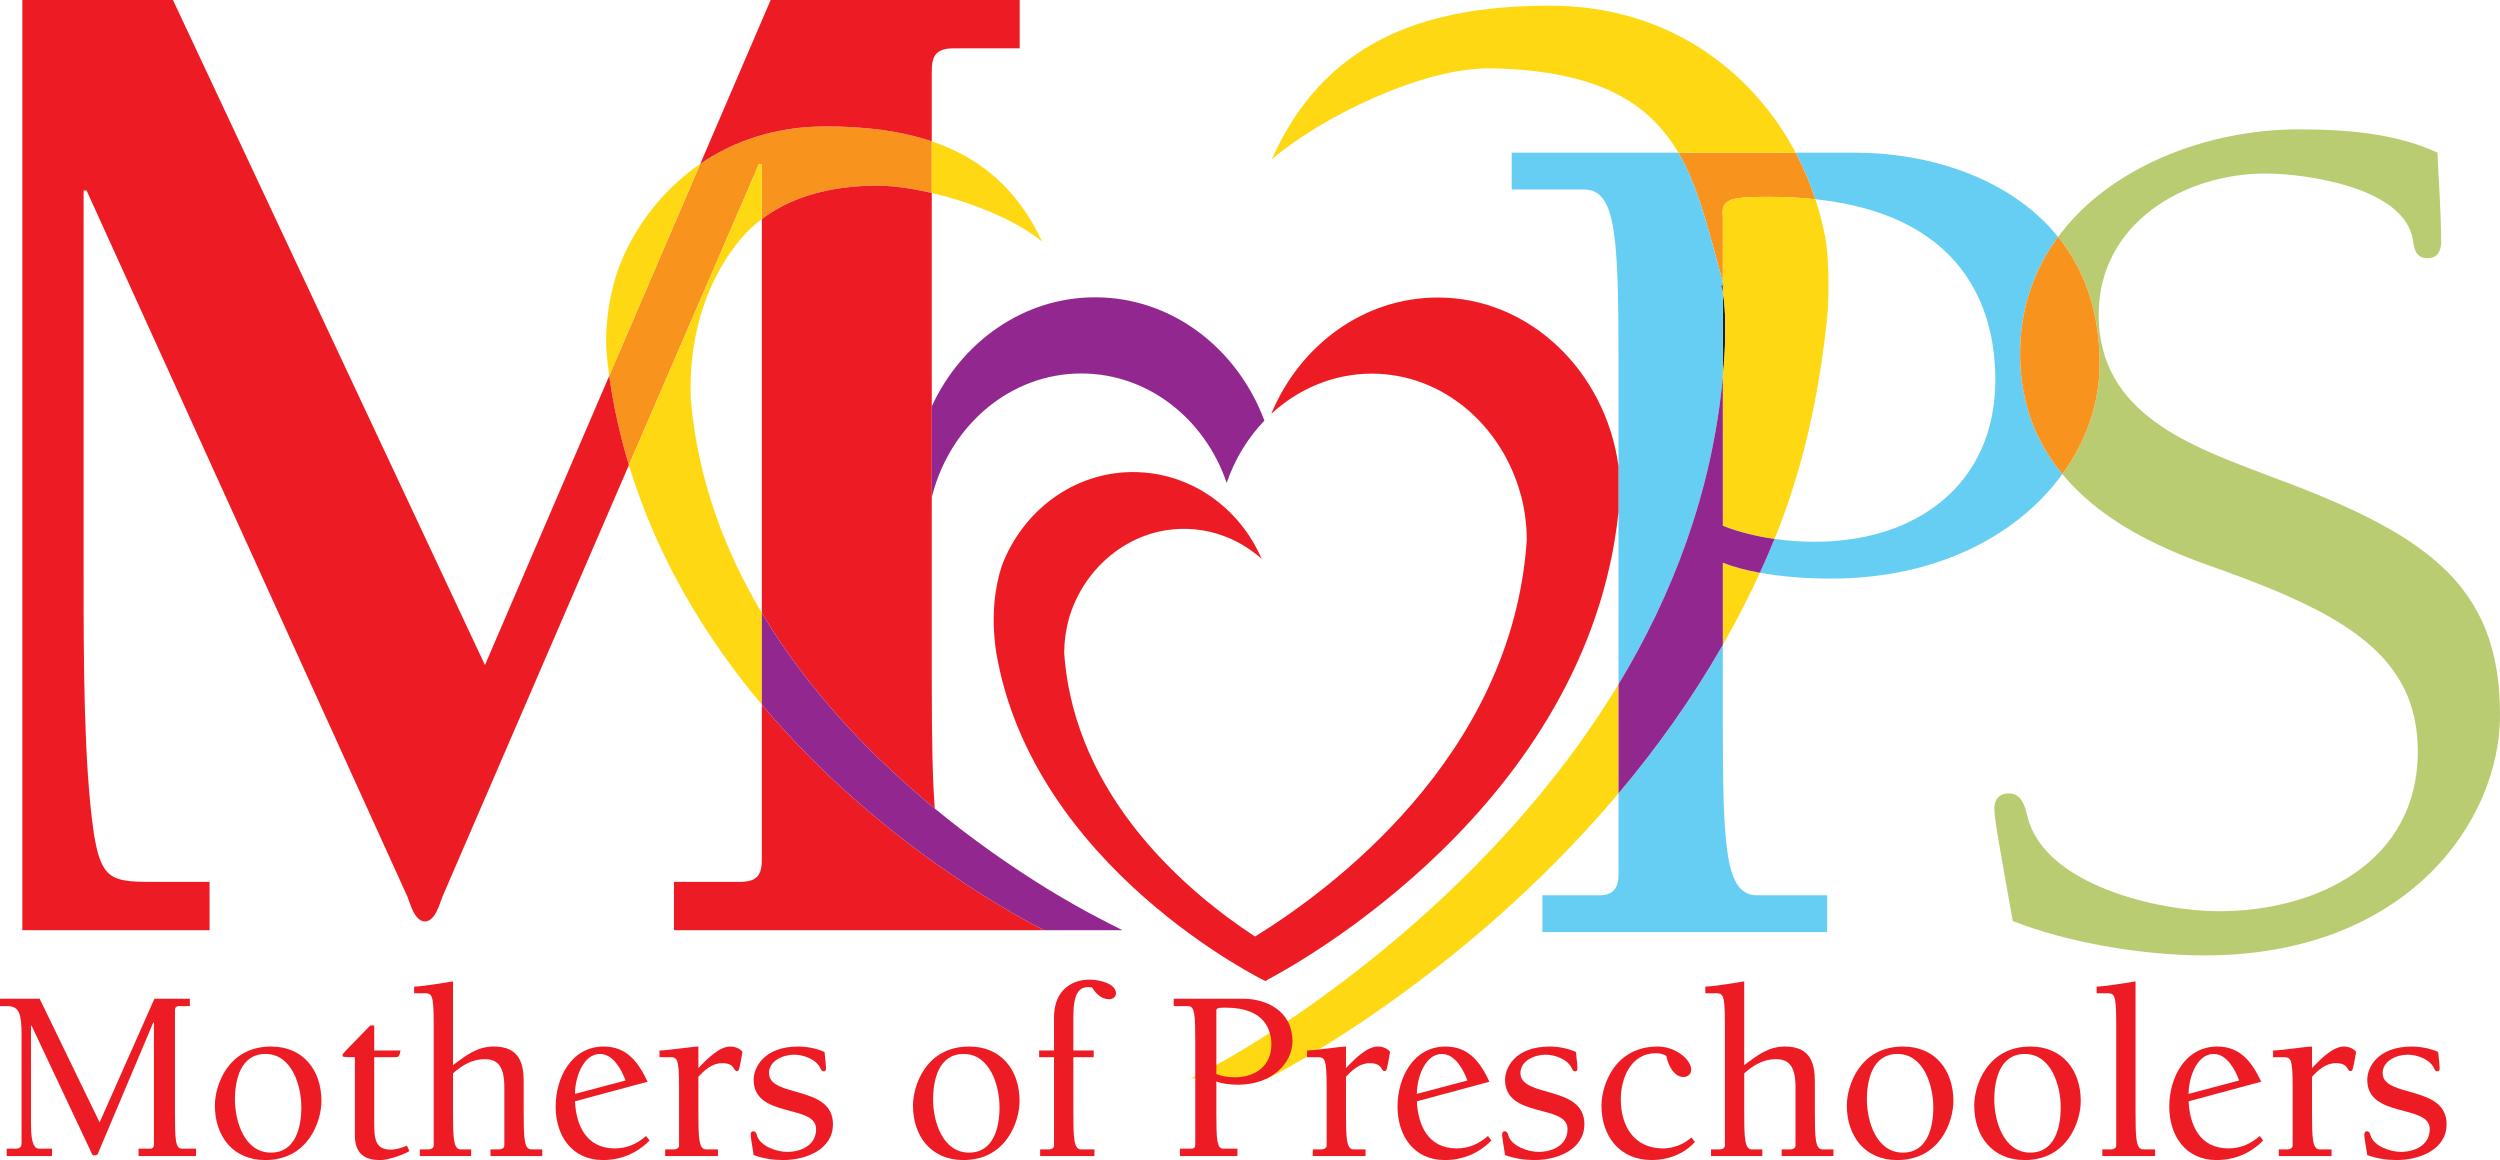 <svg xmlns="http://www.w3.org/2000/svg" xmlns:xlink="http://www.w3.org/1999/xlink" width="293.09pt" height="136pt" viewBox="0 0 293.09 136"><defs><clipPath id="clip1"><path d="M 233 15 L 293.09 15 L 293.09 113 L 233 113 Z M 233 15 "></path></clipPath></defs><g id="surface1"><path style=" stroke:none;fill-rule:nonzero;fill:rgb(13.699%,12.199%,12.5%);fill-opacity:1;" d="M 189.957 57.898 C 189.957 57.914 189.953 57.93 189.953 57.945 L 189.957 57.945 L 189.957 57.898 "></path><path style=" stroke:none;fill-rule:nonzero;fill:rgb(13.699%,12.199%,12.5%);fill-opacity:1;" d="M 189.961 57.848 L 189.953 57.848 C 189.957 57.863 189.957 57.883 189.957 57.898 C 189.957 57.883 189.961 57.863 189.961 57.848 "></path><path style=" stroke:none;fill-rule:nonzero;fill:rgb(13.699%,12.199%,12.5%);fill-opacity:1;" d="M 178.992 63.363 L 178.992 63.324 C 178.992 63.34 178.992 63.352 178.988 63.363 L 178.992 63.363 "></path><path style=" stroke:none;fill-rule:nonzero;fill:rgb(13.699%,12.199%,12.5%);fill-opacity:1;" d="M 178.996 63.285 L 178.992 63.285 L 178.992 63.324 C 178.992 63.309 178.996 63.297 178.996 63.285 "></path><path style=" stroke:none;fill-rule:nonzero;fill:rgb(13.699%,12.199%,12.5%);fill-opacity:1;" d="M 201.977 33.086 L 201.977 33.473 L 202.09 33.477 C 202.051 33.344 202.016 33.215 201.977 33.086 "></path><path style=" stroke:none;fill-rule:nonzero;fill:rgb(13.699%,12.199%,12.5%);fill-opacity:1;" d="M 202.121 42.605 L 202.121 42.535 L 201.977 42.492 L 201.977 44.176 C 202.027 43.652 202.078 43.133 202.113 42.605 L 202.121 42.605 "></path><path style=" stroke:none;fill-rule:nonzero;fill:rgb(13.699%,12.199%,12.5%);fill-opacity:1;" d="M 201.977 34.27 L 201.977 42.488 C 202.055 42.504 202.121 42.523 202.121 42.535 C 202.121 42.535 202.527 37.32 201.977 34.27 "></path><path style=" stroke:none;fill-rule:nonzero;fill:rgb(13.699%,12.199%,12.5%);fill-opacity:1;" d="M 201.977 42.488 L 201.977 42.492 L 202.121 42.535 C 202.121 42.523 202.055 42.504 201.977 42.488 "></path><path style=" stroke:none;fill-rule:nonzero;fill:rgb(96.899%,57.999%,11.4%);fill-opacity:1;" d="M 201.977 25.379 C 201.691 23.223 203.133 23.078 207.445 23.078 C 209.383 23.078 211.164 23.18 212.832 23.359 C 212.223 21.492 211.449 19.66 210.516 17.898 L 196.758 17.898 C 199.273 22.188 200.402 27.504 201.977 33.086 L 201.977 25.379 "></path><path style=" stroke:none;fill-rule:nonzero;fill:rgb(39.999%,80.399%,95.299%);fill-opacity:1;" d="M 189.746 102.656 C 189.746 103.949 189.172 104.961 187.59 104.961 L 180.824 104.961 L 180.824 109.273 L 214.211 109.273 L 214.211 104.961 L 206.008 104.961 C 202.266 104.961 201.977 99.488 201.977 84.668 L 201.977 75.598 C 198.309 82.012 194.125 87.816 189.746 93.016 L 189.746 102.656 "></path><path style=" stroke:none;fill-rule:nonzero;fill:rgb(39.999%,80.399%,95.299%);fill-opacity:1;" d="M 241.281 27.773 C 235.57 20.688 225.832 17.898 217.52 17.898 L 210.516 17.898 C 211.449 19.66 212.223 21.492 212.832 23.359 C 231.605 25.363 233.926 37.91 233.926 44.52 C 233.926 56.75 224.715 63.516 212.773 63.516 C 211.184 63.516 209.598 63.402 208.039 63.184 C 207.492 64.527 206.922 65.848 206.324 67.148 C 208.898 67.613 211.82 67.832 214.645 67.832 C 227.23 67.832 236.652 62.648 241.781 55.582 C 238.859 52.039 236.828 47.457 236.828 41.496 C 236.828 36.117 238.508 31.535 241.281 27.773 "></path><path style=" stroke:none;fill-rule:nonzero;fill:rgb(39.999%,80.399%,95.299%);fill-opacity:1;" d="M 177.227 17.898 L 177.227 22.215 L 185.719 22.215 C 189.461 22.215 189.746 27.684 189.746 42.504 L 189.746 80.223 C 196.004 69.875 200.715 57.824 201.977 44.176 L 201.977 42.492 L 201.945 42.48 C 201.852 42.457 201.754 42.434 201.754 42.422 L 201.945 42.48 C 201.961 42.484 201.969 42.488 201.977 42.488 L 201.977 34.27 C 201.926 33.984 201.867 33.711 201.801 33.473 L 201.977 33.473 L 201.977 33.086 C 200.402 27.504 199.273 22.188 196.758 17.898 L 177.227 17.898 "></path><path style=" stroke:none;fill-rule:nonzero;fill:rgb(13.699%,12.199%,12.5%);fill-opacity:1;" d="M 201.801 33.473 C 201.867 33.711 201.926 33.984 201.977 34.27 L 201.977 33.473 L 201.801 33.473 "></path><path style=" stroke:none;fill-rule:nonzero;fill:rgb(13.699%,12.199%,12.5%);fill-opacity:1;" d="M 201.945 42.48 L 201.977 42.492 L 201.977 42.488 C 201.969 42.488 201.961 42.484 201.945 42.48 "></path><path style=" stroke:none;fill-rule:nonzero;fill:rgb(13.699%,12.199%,12.5%);fill-opacity:1;" d="M 201.945 42.48 L 201.754 42.422 C 201.754 42.434 201.852 42.457 201.945 42.48 "></path><g clip-path="url(#clip1)" clip-rule="nonzero"><path style=" stroke:none;fill-rule:nonzero;fill:rgb(72.499%,79.999%,44.699%);fill-opacity:1;" d="M 265.898 55.746 C 256.832 52.289 246.039 48.547 246.039 36.891 C 246.039 26.242 255.969 20.344 265.613 20.344 C 270.215 20.344 281.871 21.926 282.879 28.113 C 283.023 29.121 283.164 30.273 284.605 30.273 C 285.758 30.273 286.188 29.41 286.188 28.402 C 286.188 24.949 285.902 21.352 285.758 17.898 C 281.152 15.738 275.535 15.164 269.496 15.164 C 258.898 15.164 247.406 19.461 241.281 27.773 C 244.27 31.48 246.152 36.367 246.152 42.648 C 246.152 47.164 244.629 51.664 241.781 55.582 C 247.477 62.48 256.586 65.449 260.863 66.969 C 275.109 72.148 283.453 77.043 283.453 88.125 C 283.453 101.07 271.652 106.828 260.145 106.828 C 253.094 106.828 239.711 103.809 237.695 95.75 C 237.406 94.457 236.977 93.016 235.535 93.016 C 234.383 93.016 233.809 93.734 233.809 94.742 C 233.809 96.035 234.383 99.059 235.969 107.98 C 242.586 110.57 251.363 112.008 258.414 112.008 C 282.156 112.008 293.094 96.324 293.094 83.805 C 293.094 68.406 284.32 62.508 265.898 55.746 "></path></g><path style=" stroke:none;fill-rule:nonzero;fill:rgb(96.899%,57.999%,11.4%);fill-opacity:1;" d="M 241.281 27.773 C 238.508 31.535 236.828 36.117 236.828 41.496 C 236.828 47.457 238.859 52.039 241.781 55.582 C 244.629 51.664 246.152 47.164 246.152 42.648 C 246.152 36.367 244.27 31.48 241.281 27.773 "></path><path style=" stroke:none;fill-rule:nonzero;fill:rgb(13.699%,12.199%,12.5%);fill-opacity:1;" d="M 80.922 46.203 L 81.055 46.164 C 80.988 46.18 80.922 46.195 80.922 46.203 "></path><path style=" stroke:none;fill-rule:nonzero;fill:rgb(96.899%,57.999%,11.4%);fill-opacity:1;" d="M 96.797 14.82 C 90.969 14.82 86.035 16.504 82.098 19.207 L 73.375 39.516 L 73.199 39.922 L 71.422 44.066 C 71.934 47.707 72.719 51.191 73.73 54.523 L 88.973 19.234 L 89.316 19.234 L 89.316 25.68 C 92.379 23.379 96.414 21.965 101.926 21.77 C 104.09 21.691 106.641 22.02 109.238 22.621 L 109.238 16.57 C 105.629 15.352 101.473 14.82 96.797 14.82 "></path><path style=" stroke:none;fill-rule:nonzero;fill:rgb(92.899%,10.999%,14.099%);fill-opacity:1;" d="M 56.855 77.969 L 20.277 0 L 2.617 0 L 2.617 109.055 L 24.57 109.055 L 24.57 103.387 L 17.699 103.387 C 13.062 103.387 11.859 103.047 11.004 97.723 C 9.801 89.477 9.801 77.109 9.801 67.668 L 9.801 22.328 L 10.145 22.328 L 47.758 105.105 C 48.098 105.965 48.613 108.023 49.816 108.023 C 51.02 108.023 51.535 105.965 51.879 105.105 L 73.73 54.523 C 72.719 51.191 71.934 47.707 71.422 44.066 Z M 89.316 82.609 L 89.316 100.645 C 89.316 102.359 88.973 103.387 86.742 103.387 L 79.012 103.387 L 79.012 109.055 L 122.43 109.055 C 120.645 108.172 103.406 99.379 89.316 82.609 M 101.926 21.77 C 96.414 21.965 92.379 23.379 89.316 25.68 L 89.316 71.867 C 94.941 81.301 102.539 88.984 109.59 94.789 C 109.328 91.387 109.238 86.652 109.238 80.031 L 109.238 22.621 C 106.641 22.02 104.09 21.691 101.926 21.77 M 109.238 16.57 L 109.238 8.418 C 109.238 6.699 109.582 5.668 111.816 5.668 L 119.543 5.668 L 119.543 0 L 90.348 0 L 82.098 19.207 C 86.035 16.504 90.969 14.82 96.797 14.82 C 101.473 14.82 105.629 15.352 109.238 16.57 "></path><path style=" stroke:none;fill-rule:nonzero;fill:rgb(99.199%,84.698%,7.799%);fill-opacity:1;" d="M 142.973 124.637 C 142.535 124.844 140.34 126.129 139.559 126.422 L 148.559 126.48 C 148.559 126.48 170.926 115.359 189.746 93.016 L 189.746 80.223 C 172.324 109.039 142.973 124.637 142.973 124.637 "></path><path style=" stroke:none;fill-rule:nonzero;fill:rgb(99.199%,84.698%,7.799%);fill-opacity:1;" d="M 201.977 75.598 C 203.527 72.891 204.984 70.074 206.324 67.148 C 204.695 66.855 203.203 66.465 201.977 65.961 L 201.977 75.598 "></path><path style=" stroke:none;fill-rule:nonzero;fill:rgb(99.199%,84.698%,7.799%);fill-opacity:1;" d="M 181.715 0.664 C 166.164 0.664 155.062 5.34 149.094 18.684 C 154.766 13.805 166.797 7.852 174.863 8.012 C 187.562 8.266 193.398 12.168 196.758 17.898 L 210.516 17.898 C 205.398 8.246 195.48 0.664 181.715 0.664 "></path><path style=" stroke:none;fill-rule:nonzero;fill:rgb(99.199%,84.698%,7.799%);fill-opacity:1;" d="M 214.098 28.449 C 213.805 26.738 213.379 25.035 212.832 23.359 C 211.164 23.18 209.383 23.078 207.445 23.078 C 203.133 23.078 201.691 23.223 201.977 25.379 L 201.977 33.086 C 202.016 33.215 202.051 33.344 202.09 33.477 L 201.977 33.473 L 201.977 34.27 C 202.527 37.32 202.121 42.535 202.121 42.535 L 202.121 42.605 L 202.113 42.605 C 202.078 43.133 202.027 43.652 201.977 44.176 L 201.977 61.645 C 203.883 62.387 205.934 62.887 208.039 63.184 C 211.355 55.051 213.363 46.121 214.285 36.41 C 214.449 33.328 214.352 30.688 214.098 28.449 "></path><path style=" stroke:none;fill-rule:nonzero;fill:rgb(99.199%,84.698%,7.799%);fill-opacity:1;" d="M 80.254 39.422 L 73.73 54.523 C 77.07 65.566 82.859 74.926 89.316 82.609 L 89.316 71.867 C 84.953 64.555 81.793 56.184 80.988 46.828 C 80.598 36.621 84.766 30.414 86.965 27.875 C 87.238 27.566 87.508 27.254 87.805 26.969 C 87.82 26.953 87.832 26.945 87.844 26.93 C 88.305 26.488 88.793 26.07 89.316 25.68 L 89.316 19.234 L 88.973 19.234 Z M 72.262 32.172 C 71.219 35.562 71.012 38.551 71.062 40.637 C 71.145 41.84 71.258 42.926 71.422 44.066 L 73.199 39.922 L 73.375 39.516 L 82.098 19.207 C 77.375 22.449 73.969 27.152 72.262 32.172 M 109.238 16.57 L 109.238 22.621 C 114.176 23.77 119.281 25.93 122.172 28.328 C 119.324 22.191 114.969 18.508 109.238 16.57 "></path><path style=" stroke:none;fill-rule:nonzero;fill:rgb(57.3%,15.3%,56.099%);fill-opacity:1;" d="M 201.977 61.645 L 201.977 44.176 C 200.715 57.824 196.004 69.875 189.746 80.223 L 189.746 93.016 C 194.125 87.816 198.309 82.012 201.977 75.598 L 201.977 65.961 C 203.203 66.465 204.695 66.855 206.324 67.148 C 206.922 65.848 207.492 64.527 208.039 63.184 C 205.934 62.887 203.883 62.387 201.977 61.645 "></path><path style=" stroke:none;fill-rule:nonzero;fill:rgb(57.3%,15.3%,56.099%);fill-opacity:1;" d="M 128.387 34.855 C 120 34.855 112.746 40.059 109.238 47.633 L 109.238 58.324 L 109.336 57.922 C 111.523 49.758 118.496 43.785 126.773 43.785 C 134.598 43.785 141.266 49.125 143.812 56.613 C 144.766 53.824 146.289 51.336 148.234 49.312 C 145.07 40.84 137.379 34.855 128.387 34.855 "></path><path style=" stroke:none;fill-rule:nonzero;fill:rgb(57.3%,15.3%,56.099%);fill-opacity:1;" d="M 131.602 109.055 C 130.57 108.547 129.574 108.039 128.625 107.527 C 126.695 106.539 118.594 102.195 109.59 94.789 C 102.539 88.984 94.941 81.301 89.316 71.867 L 89.316 82.609 C 103.406 99.379 120.645 108.172 122.43 109.055 L 123.492 109.055 L 123.488 109.055 L 131.602 109.055 "></path><path style=" stroke:none;fill-rule:nonzero;fill:rgb(92.899%,10.999%,14.099%);fill-opacity:1;" d="M 189.746 54.645 C 188.215 43.508 179.305 34.879 168.562 34.879 C 159.859 34.879 152.375 40.484 149.031 48.527 C 152.211 45.586 156.336 43.805 160.848 43.805 C 169.098 43.805 176.07 49.852 178.277 57.973 L 178.289 57.973 C 178.738 59.664 178.988 61.445 178.992 63.285 L 178.996 63.285 C 178.996 63.297 178.992 63.309 178.992 63.324 L 178.992 63.363 L 178.988 63.363 C 177.273 88.879 155.57 104.605 147.133 109.793 C 139.645 104.898 125.961 93.688 124.766 76.586 L 124.762 76.586 L 124.762 76.551 C 124.762 76.543 124.762 76.531 124.758 76.52 L 124.762 76.52 C 124.77 75.141 124.961 73.805 125.312 72.539 L 125.309 72.539 C 127.043 66.527 132.441 62 138.781 62 C 142.27 62 145.461 63.328 147.91 65.52 C 145.328 59.523 139.547 55.344 132.824 55.344 C 125.844 55.344 119.887 59.91 117.461 66.297 C 116.656 68.75 116.16 72.09 116.77 76.363 C 121.02 101.754 148.355 115.023 148.355 115.023 C 148.465 114.957 148.562 114.891 148.664 114.82 C 151.523 113.332 186.105 94.582 189.746 60.043 L 189.746 54.645 "></path><path style=" stroke:none;fill-rule:nonzero;fill:rgb(92.899%,10.999%,14.099%);fill-opacity:1;" d="M 22.258 117.957 L 20.949 117.957 C 20.629 117.957 20.512 118.16 20.512 118.422 L 20.512 130.566 C 20.512 133.562 20.57 134.664 21.324 134.664 L 22.984 134.664 L 22.984 135.535 L 16.242 135.535 L 16.242 134.664 L 17.609 134.664 C 17.926 134.664 18.043 134.461 18.043 134.199 L 18.043 119.902 L 17.984 119.844 L 11.477 135.242 C 11.418 135.387 11.359 135.445 10.953 135.445 C 10.809 135.445 10.691 135.098 10.52 134.719 L 3.691 120.223 L 3.633 120.281 L 3.633 131.613 C 3.633 132.949 3.691 134.664 4.562 134.664 L 6.102 134.664 L 6.102 135.535 L 0.785 135.535 L 0.785 134.664 L 1.859 134.664 C 2.207 134.664 2.527 134.52 2.527 134.082 L 2.527 121.297 C 2.527 118.941 2.266 117.957 0.902 117.957 L 0 117.957 L 0 117.086 L 4.648 117.086 L 11.68 131.586 L 18.102 117.086 L 22.258 117.086 L 22.258 117.957 "></path><path style=" stroke:none;fill-rule:nonzero;fill:rgb(92.899%,10.999%,14.099%);fill-opacity:1;" d="M 35.328 129.812 C 35.328 127.281 34.227 123.562 31.117 123.562 C 28.211 123.562 27.543 126.586 27.543 128.91 C 27.543 131.438 28.648 135.129 31.758 135.129 C 34.66 135.129 35.328 132.137 35.328 129.812 M 37.684 129.086 C 37.684 131.406 36.172 136 31.09 136 C 27.34 136 25.191 133.238 25.191 129.605 C 25.191 127.281 26.699 122.691 31.785 122.691 C 35.535 122.691 37.684 125.453 37.684 129.086 "></path><path style=" stroke:none;fill-rule:nonzero;fill:rgb(92.899%,10.999%,14.099%);fill-opacity:1;" d="M 46.953 123.156 C 46.836 123.797 46.777 123.941 46.371 123.941 L 43.871 123.941 L 43.871 131.586 C 43.871 133.441 43.961 134.777 45.789 134.777 C 46.43 134.777 47.098 134.574 47.707 134.312 L 47.996 134.953 C 46.98 135.535 45.324 136 44.656 136 C 43.641 136 41.605 135.914 41.605 133.125 L 41.605 123.941 C 40.27 123.941 40.152 123.914 40.152 123.738 C 40.152 123.504 40.414 123.301 43.406 120.223 L 43.871 120.223 L 43.871 123.156 L 46.953 123.156 "></path><path style=" stroke:none;fill-rule:nonzero;fill:rgb(92.899%,10.999%,14.099%);fill-opacity:1;" d="M 61.395 130.188 C 61.395 133.355 61.422 134.75 62.293 134.75 L 63.57 134.75 L 63.57 135.535 L 57.5 135.535 L 57.5 134.75 L 58.516 134.75 C 58.777 134.75 59.125 134.633 59.125 134.285 L 59.125 127.43 C 59.125 124.754 58.137 124.172 56.832 124.172 C 55.32 124.172 54.188 124.898 53.109 125.832 L 53.109 130.188 C 53.109 133.355 53.141 134.75 54.012 134.75 L 55.234 134.75 L 55.234 135.535 L 49.219 135.535 L 49.219 134.75 L 50.234 134.75 C 50.496 134.75 50.844 134.633 50.844 134.285 L 50.844 119.934 C 50.844 116.445 50.613 116.445 49.652 116.445 L 48.551 116.445 L 48.551 115.664 C 49.277 115.664 51.602 115.312 53.109 115.051 L 53.109 124.871 C 54.594 123.77 55.902 122.691 57.879 122.691 C 60.898 122.691 61.395 124.668 61.395 126.816 L 61.395 130.188 "></path><path style=" stroke:none;fill-rule:nonzero;fill:rgb(92.899%,10.999%,14.099%);fill-opacity:1;" d="M 73.336 126.672 C 72.867 125.395 71.883 123.562 70.34 123.562 C 68.336 123.562 67.406 126.41 67.406 128.242 Z M 76.152 133.707 C 74.672 135.215 72.781 136 70.691 136 C 67.027 136 65.141 133.125 65.141 129.723 C 65.141 126.383 66.969 122.691 70.777 122.691 C 73.48 122.691 74.844 124.52 75.918 126.816 L 67.406 129.113 C 67.551 131.961 68.742 134.633 72.086 134.633 C 73.508 134.633 74.672 134.109 75.746 133.18 L 76.152 133.707 "></path><path style=" stroke:none;fill-rule:nonzero;fill:rgb(92.899%,10.999%,14.099%);fill-opacity:1;" d="M 81.875 130.188 C 81.875 133.355 81.906 134.75 82.777 134.75 L 84.172 134.75 L 84.172 135.535 L 77.984 135.535 L 77.984 134.75 L 79 134.75 C 79.262 134.75 79.609 134.633 79.609 134.285 L 79.609 127.43 C 79.609 123.941 79.379 123.941 78.418 123.941 L 77.316 123.941 L 77.316 123.156 C 77.75 123.156 78.738 123.043 79.668 122.926 C 80.625 122.809 81.555 122.691 81.875 122.691 L 81.875 125.219 C 83.035 124 84.375 122.691 85.625 122.691 C 86.148 122.691 86.699 122.895 87.047 123.301 C 86.668 125.512 86.641 125.566 86.379 125.566 C 85.945 125.566 86.203 124.641 84.664 124.641 C 83.477 124.641 82.602 125.453 81.875 126.238 L 81.875 130.188 "></path><path style=" stroke:none;fill-rule:nonzero;fill:rgb(92.899%,10.999%,14.099%);fill-opacity:1;" d="M 91.812 136 C 90.652 136 89.461 135.824 88.355 135.418 C 88.152 134.141 88.008 133.297 88.008 133.062 C 88.008 132.719 88.121 132.629 88.324 132.629 C 88.559 132.629 88.676 132.832 88.734 133.094 C 89.109 134.402 91.113 135.043 92.277 135.043 C 93.848 135.043 95.676 134.312 95.676 132.367 C 95.676 129.402 88.355 131.148 88.355 126.586 C 88.355 125.191 89.52 122.691 93.586 122.691 C 94.516 122.691 95.734 122.895 96.664 123.332 C 96.754 124.203 96.84 124.961 96.84 125.191 C 96.84 125.48 96.781 125.598 96.578 125.598 C 96.344 125.598 96.289 125.453 96.199 125.277 C 95.703 124.172 94.195 123.648 93.094 123.648 C 91.871 123.648 90.156 124.32 90.156 125.801 C 90.156 128.734 97.652 127.168 97.652 131.789 C 97.652 134.84 94.371 136 91.812 136 "></path><path style=" stroke:none;fill-rule:nonzero;fill:rgb(92.899%,10.999%,14.099%);fill-opacity:1;" d="M 117.18 129.812 C 117.18 127.281 116.074 123.562 112.965 123.562 C 110.059 123.562 109.391 126.586 109.391 128.91 C 109.391 131.438 110.496 135.129 113.605 135.129 C 116.508 135.129 117.18 132.137 117.18 129.812 M 119.531 129.086 C 119.531 131.406 118.02 136 112.938 136 C 109.188 136 107.035 133.238 107.035 129.605 C 107.035 127.281 108.547 122.691 113.633 122.691 C 117.383 122.691 119.531 125.453 119.531 129.086 "></path><path style=" stroke:none;fill-rule:nonzero;fill:rgb(92.899%,10.999%,14.099%);fill-opacity:1;" d="M 125.836 130.188 C 125.836 133.355 125.863 134.75 126.738 134.75 L 128.305 134.75 L 128.305 135.535 L 121.941 135.535 L 121.941 134.75 L 122.961 134.75 C 123.223 134.75 123.57 134.633 123.57 134.285 L 123.57 123.941 L 121.824 123.941 L 121.824 123.156 L 123.57 123.156 L 123.57 119.234 C 123.57 115.977 125.805 114.848 127.695 114.848 C 128.801 114.848 130.832 115.254 130.832 116.473 C 130.832 116.883 130.426 117.145 130.047 117.145 C 129.117 117.145 128.48 116.504 128.043 115.777 C 127.926 115.75 127.781 115.719 127.637 115.719 C 126.477 115.719 125.836 116.473 125.836 119.234 L 125.836 123.156 L 128.219 123.156 L 128.219 123.941 L 125.836 123.941 L 125.836 130.188 "></path><path style=" stroke:none;fill-rule:nonzero;fill:rgb(92.899%,10.999%,14.099%);fill-opacity:1;" d="M 142.602 125.918 C 143.27 126.18 144.023 126.297 144.777 126.297 C 147.191 126.297 149.051 124.93 149.051 122.461 C 149.051 121.008 148.496 118.133 143.703 118.133 C 142.832 118.133 142.539 118.16 142.602 118.594 Z M 137.602 117.086 L 145.738 117.086 C 148.293 117.086 151.52 118.395 151.52 122.082 C 151.52 124.641 149.109 127.168 145.156 127.168 C 144.227 127.168 143.238 127.051 142.602 126.789 L 142.602 130.566 C 142.602 133.562 142.656 134.664 143.414 134.664 L 145.07 134.664 L 145.07 135.535 L 138.328 135.535 L 138.328 134.664 L 139.695 134.664 C 140.016 134.664 140.129 134.461 140.129 134.199 L 140.129 122.055 C 140.129 119.059 140.07 117.957 139.316 117.957 L 137.602 117.957 L 137.602 117.086 "></path><path style=" stroke:none;fill-rule:nonzero;fill:rgb(92.899%,10.999%,14.099%);fill-opacity:1;" d="M 157.797 130.188 C 157.797 133.355 157.824 134.75 158.695 134.75 L 160.094 134.75 L 160.094 135.535 L 153.902 135.535 L 153.902 134.75 L 154.922 134.75 C 155.184 134.75 155.531 134.633 155.531 134.285 L 155.531 127.43 C 155.531 123.941 155.297 123.941 154.34 123.941 L 153.234 123.941 L 153.234 123.156 C 153.672 123.156 154.656 123.043 155.59 122.926 C 156.547 122.809 157.477 122.691 157.797 122.691 L 157.797 125.219 C 158.957 124 160.297 122.691 161.547 122.691 C 162.066 122.691 162.621 122.895 162.969 123.301 C 162.59 125.512 162.562 125.566 162.301 125.566 C 161.863 125.566 162.125 124.641 160.586 124.641 C 159.395 124.641 158.523 125.453 157.797 126.238 L 157.797 130.188 "></path><path style=" stroke:none;fill-rule:nonzero;fill:rgb(92.899%,10.999%,14.099%);fill-opacity:1;" d="M 172.031 126.672 C 171.566 125.395 170.578 123.562 169.039 123.562 C 167.035 123.562 166.105 126.41 166.105 128.242 Z M 174.852 133.707 C 173.367 135.215 171.48 136 169.391 136 C 165.73 136 163.84 133.125 163.84 129.723 C 163.84 126.383 165.668 122.691 169.477 122.691 C 172.18 122.691 173.543 124.52 174.617 126.816 L 166.105 129.113 C 166.25 131.961 167.441 134.633 170.781 134.633 C 172.207 134.633 173.367 134.109 174.445 133.18 L 174.852 133.707 "></path><path style=" stroke:none;fill-rule:nonzero;fill:rgb(92.899%,10.999%,14.099%);fill-opacity:1;" d="M 179.906 136 C 178.742 136 177.551 135.824 176.445 135.418 C 176.246 134.141 176.102 133.297 176.102 133.062 C 176.102 132.719 176.215 132.629 176.418 132.629 C 176.652 132.629 176.77 132.832 176.824 133.094 C 177.203 134.402 179.207 135.043 180.371 135.043 C 181.938 135.043 183.77 134.312 183.77 132.367 C 183.77 129.402 176.445 131.148 176.445 126.586 C 176.445 125.191 177.613 122.691 181.68 122.691 C 182.609 122.691 183.828 122.895 184.758 123.332 C 184.848 124.203 184.934 124.961 184.934 125.191 C 184.934 125.48 184.875 125.598 184.672 125.598 C 184.438 125.598 184.379 125.453 184.293 125.277 C 183.801 124.172 182.289 123.648 181.184 123.648 C 179.965 123.648 178.25 124.32 178.25 125.801 C 178.25 128.734 185.746 127.168 185.746 131.789 C 185.746 134.84 182.461 136 179.906 136 "></path><path style=" stroke:none;fill-rule:nonzero;fill:rgb(92.899%,10.999%,14.099%);fill-opacity:1;" d="M 198.703 133.879 C 197.426 135.301 195.535 136 193.648 136 C 189.902 136 187.75 133.238 187.75 129.605 C 187.75 127.281 189.262 122.691 194.348 122.691 C 196.379 122.691 198.27 124.172 198.27 125.422 C 198.27 125.918 197.863 126.266 197.367 126.266 C 196.234 126.266 195.508 124.785 195.363 123.797 C 195.016 123.562 194.551 123.477 194.113 123.477 C 191.207 123.477 190.016 126.383 190.016 128.883 C 190.016 131.988 191.559 134.633 194.957 134.633 C 196.176 134.633 197.367 134.168 198.297 133.355 L 198.703 133.879 "></path><path style=" stroke:none;fill-rule:nonzero;fill:rgb(92.899%,10.999%,14.099%);fill-opacity:1;" d="M 212.766 130.188 C 212.766 133.355 212.797 134.75 213.668 134.75 L 214.945 134.75 L 214.945 135.535 L 208.875 135.535 L 208.875 134.75 L 209.891 134.75 C 210.152 134.75 210.5 134.633 210.5 134.285 L 210.5 127.43 C 210.5 124.754 209.512 124.172 208.203 124.172 C 206.695 124.172 205.562 124.898 204.484 125.832 L 204.484 130.188 C 204.484 133.355 204.516 134.75 205.387 134.75 L 206.605 134.75 L 206.605 135.535 L 200.594 135.535 L 200.594 134.75 L 201.609 134.75 C 201.871 134.75 202.219 134.633 202.219 134.285 L 202.219 119.934 C 202.219 116.445 201.988 116.445 201.027 116.445 L 199.926 116.445 L 199.926 115.664 C 200.652 115.664 202.977 115.312 204.484 115.051 L 204.484 124.871 C 205.969 123.77 207.277 122.691 209.25 122.691 C 212.273 122.691 212.766 124.668 212.766 126.816 L 212.766 130.188 "></path><path style=" stroke:none;fill-rule:nonzero;fill:rgb(92.899%,10.999%,14.099%);fill-opacity:1;" d="M 226.652 129.812 C 226.652 127.281 225.551 123.562 222.441 123.562 C 219.535 123.562 218.867 126.586 218.867 128.91 C 218.867 131.438 219.973 135.129 223.082 135.129 C 225.988 135.129 226.652 132.137 226.652 129.812 M 229.008 129.086 C 229.008 131.406 227.496 136 222.414 136 C 218.664 136 216.516 133.238 216.516 129.605 C 216.516 127.281 218.027 122.691 223.109 122.691 C 226.859 122.691 229.008 125.453 229.008 129.086 "></path><path style=" stroke:none;fill-rule:nonzero;fill:rgb(92.899%,10.999%,14.099%);fill-opacity:1;" d="M 241.59 129.812 C 241.59 127.281 240.484 123.562 237.375 123.562 C 234.473 123.562 233.801 126.586 233.801 128.91 C 233.801 131.438 234.906 135.129 238.016 135.129 C 240.922 135.129 241.59 132.137 241.59 129.812 M 243.941 129.086 C 243.941 131.406 242.43 136 237.348 136 C 233.602 136 231.449 133.238 231.449 129.605 C 231.449 127.281 232.961 122.691 238.047 122.691 C 241.789 122.691 243.941 125.453 243.941 129.086 "></path><path style=" stroke:none;fill-rule:nonzero;fill:rgb(92.899%,10.999%,14.099%);fill-opacity:1;" d="M 250.363 130.188 C 250.363 133.355 250.395 134.75 251.266 134.75 L 252.656 134.75 L 252.656 135.535 L 246.469 135.535 L 246.469 134.75 L 247.488 134.75 C 247.746 134.75 248.098 134.633 248.098 134.285 L 248.098 119.934 C 248.098 116.445 247.867 116.445 246.902 116.445 L 245.801 116.445 L 245.801 115.664 C 246.527 115.664 248.852 115.312 250.363 115.051 L 250.363 130.188 "></path><path style=" stroke:none;fill-rule:nonzero;fill:rgb(92.899%,10.999%,14.099%);fill-opacity:1;" d="M 262.508 126.672 C 262.043 125.395 261.055 123.562 259.516 123.562 C 257.512 123.562 256.582 126.41 256.582 128.242 Z M 265.328 133.707 C 263.848 135.215 261.957 136 259.863 136 C 256.203 136 254.316 133.125 254.316 129.723 C 254.316 126.383 256.145 122.691 259.953 122.691 C 262.652 122.691 264.02 124.52 265.094 126.816 L 256.582 129.113 C 256.727 131.961 257.918 134.633 261.258 134.633 C 262.684 134.633 263.848 134.109 264.922 133.18 L 265.328 133.707 "></path><path style=" stroke:none;fill-rule:nonzero;fill:rgb(92.899%,10.999%,14.099%);fill-opacity:1;" d="M 271.051 130.188 C 271.051 133.355 271.078 134.75 271.949 134.75 L 273.344 134.75 L 273.344 135.535 L 267.156 135.535 L 267.156 134.75 L 268.176 134.75 C 268.434 134.75 268.781 134.633 268.781 134.285 L 268.781 127.43 C 268.781 123.941 268.551 123.941 267.594 123.941 L 266.488 123.941 L 266.488 123.156 C 266.926 123.156 267.91 123.043 268.844 122.926 C 269.801 122.809 270.73 122.691 271.051 122.691 L 271.051 125.219 C 272.211 124 273.551 122.691 274.801 122.691 C 275.32 122.691 275.871 122.895 276.223 123.301 C 275.844 125.512 275.816 125.566 275.555 125.566 C 275.117 125.566 275.379 124.641 273.84 124.641 C 272.648 124.641 271.777 125.453 271.051 126.238 L 271.051 130.188 "></path><path style=" stroke:none;fill-rule:nonzero;fill:rgb(92.899%,10.999%,14.099%);fill-opacity:1;" d="M 280.988 136 C 279.824 136 278.633 135.824 277.527 135.418 C 277.324 134.141 277.18 133.297 277.18 133.062 C 277.18 132.719 277.297 132.629 277.5 132.629 C 277.734 132.629 277.852 132.832 277.906 133.094 C 278.285 134.402 280.289 135.043 281.453 135.043 C 283.02 135.043 284.852 134.312 284.852 132.367 C 284.852 129.402 277.527 131.148 277.527 126.586 C 277.527 125.191 278.695 122.691 282.762 122.691 C 283.688 122.691 284.91 122.895 285.84 123.332 C 285.93 124.203 286.016 124.961 286.016 125.191 C 286.016 125.48 285.957 125.598 285.754 125.598 C 285.52 125.598 285.461 125.453 285.375 125.277 C 284.883 124.172 283.371 123.648 282.266 123.648 C 281.047 123.648 279.332 124.32 279.332 125.801 C 279.332 128.734 286.828 127.168 286.828 131.789 C 286.828 134.84 283.543 136 280.988 136 "></path></g></svg>
